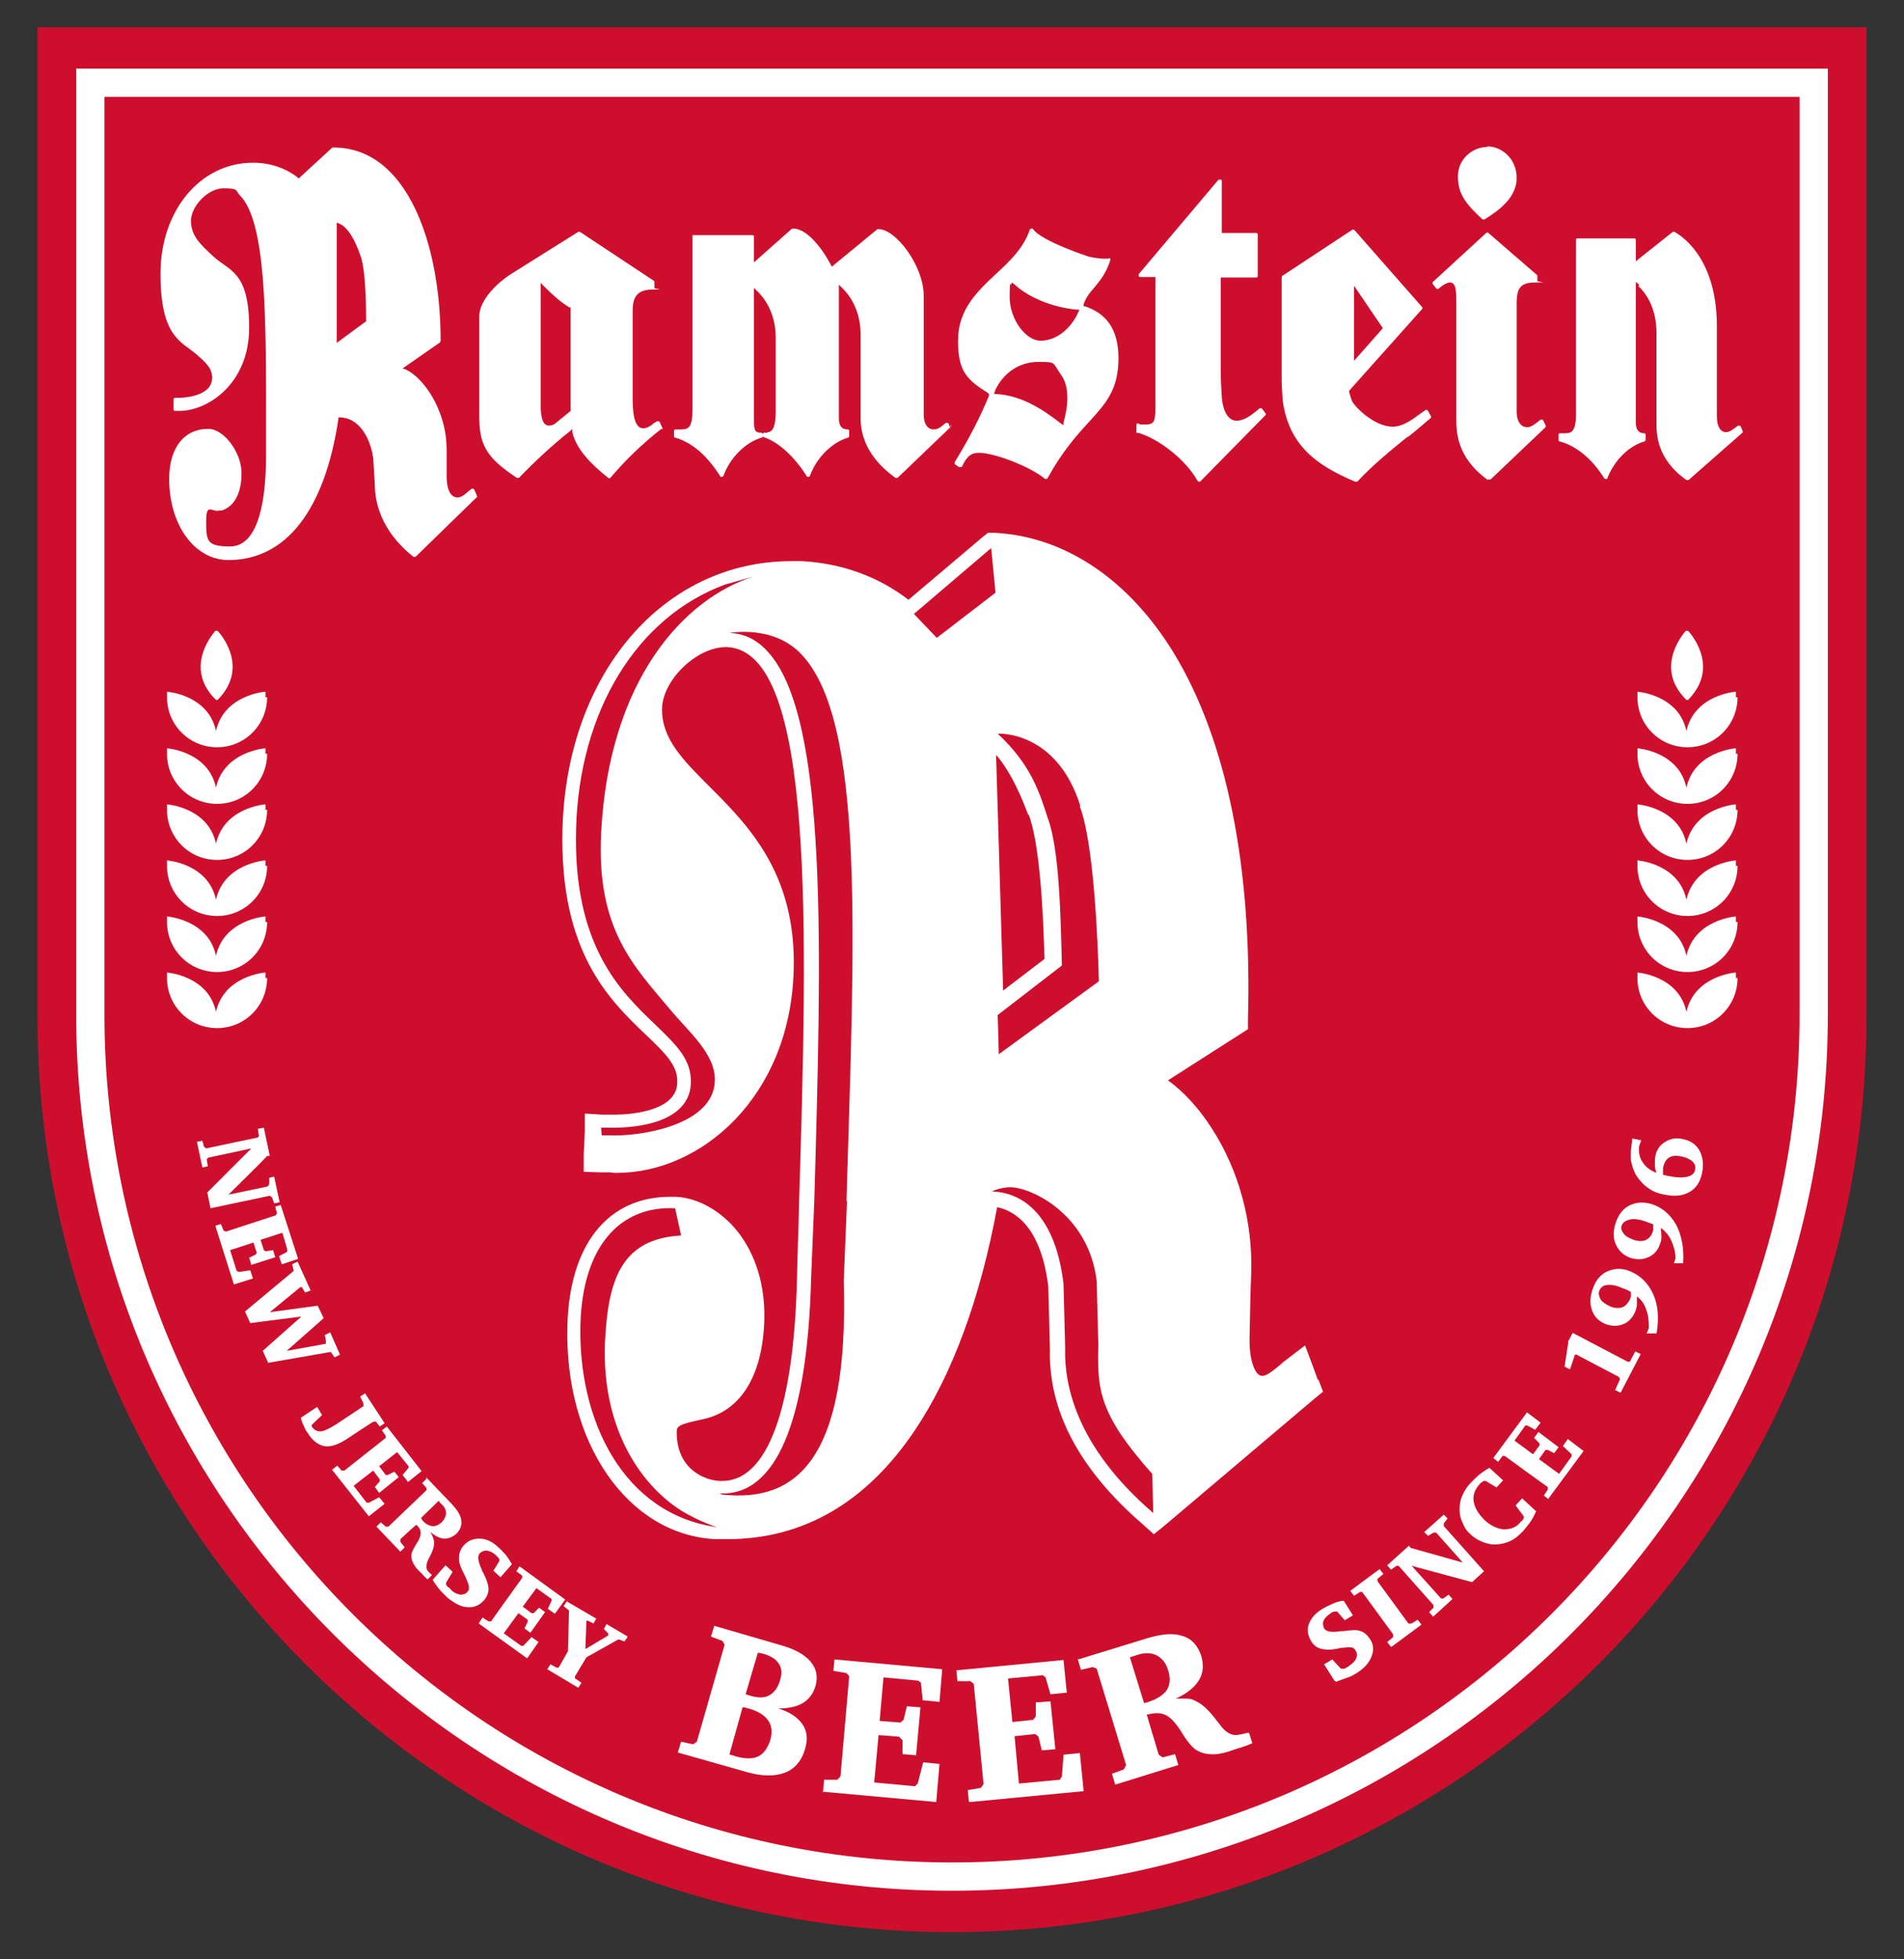 <?xml version="1.0" encoding="UTF-8"?>
<svg id="Layer_1" xmlns="http://www.w3.org/2000/svg" version="1.1" viewBox="0 0 350 360">
  <rect x="0" y="0" width="350" height="360" fill="#333333" stroke="none"/>
  <!-- Generator: Adobe Illustrator 29.7.1, SVG Export Plug-In . SVG Version: 2.1.1 Build 8)  -->
  <defs>
    <style>
      .st0 {
        fill: #ce0e2d;
      }

      .st1 {
        fill: #fff;
      }
    </style>
  </defs>
  <path class="st0" d="M343.1,186.9c0,92.8-75.3,168.1-168.1,168.1S6.9,279.7,6.9,186.9V5h336.2v181.9Z"/>
  <g>
    <path class="st1" d="M330.8,17.8v168.6c0,86.1-69.8,155.8-155.8,155.8S19.2,272.5,19.2,186.4V17.8h311.7ZM14,12.6v173.8c0,88.8,72.2,161,161,161s161-72.2,161-161V12.6H14Z"/>
    <g>
      <path class="st1" d="M87.6,91.2c0,0,.1-.2,0-.3l-.4-.9c0,0-.1-.2-.2-.2,0,0-.2,0-.3,0l-.5.4c-.8.7-1.4,1.2-2.1,1.2-1.3,0-2-1.5-2-3.9,0,0,0-4.3,0-4.9,0-7.4-4.4-13.3-7.5-14.7l-.6-.2,6.9-4.8c0,0,.1-.2.1-.3,0-17.7-6.1-35.5-19.7-35.5s-.2,0-.2,0l-6.2,5.7-.2-.2c-2.3-1.8-5.2-2.7-8.2-2.7-9.7,0-17,8.8-17,20.4s3.8,12.4,6.6,14.8c1.6,1.4,2.9,2.5,2.9,4.3,0,3.7-6,3.7-6.3,3.7h-.5c-.2,0-.3.1-.3.3v1.8c0,.2.1.3.3.3h.8c5.1,0,12.8-4.9,12.8-15.3s-3.7-10.4-6.6-13.1c-2.3-2.1-4.1-3.8-4.1-6.5s3.1-6,6-6,2.1.4,3,1.3c4.9,4.9,4.8,22.8,4.8,41.9v.8c0,1.6,0,3.3,0,5,0,11-2.3,16.8-6.6,16.8s-4.4-1-4.4-4.6,1-1.6,2.5-2h.4c2.3-.8,3.6-3.2,3.6-6.9s-3.2-8.1-6.1-8.1c-4.5,0-7.2,3.5-7.2,9.2,0,8.5,4.7,14.9,10.9,14.9,10.6,0,17.7-9.2,20.2-25.9v-.3s.4,0,.4,0c3,.1,5.3,3,6,7.4l.3,4.9c0,2.9.9,8.4,7.1,13.3.1,0,.3,0,.4,0l11.4-11.1ZM67.2,59.1l-5.3,3.9v-22.1l.5.2c1.4.6,2.8,2.7,3.9,6,.9,2.5,1,8.8,1,11.8v.2Z"/>
      <g>
        <path class="st1" d="M273.6,88.1c.1,0,.3,0,.4,0l10.1-9.6c0,0,.1-.2,0-.4l-.4-.8c0,0-.1-.2-.2-.2,0,0-.2,0-.3,0l-.5.4c-.8.6-1.3,1-2,1-1.1,0-1.9-1.1-1.9-2.8v-20c0-2.9.8-3.8,3.5-3.8s.3-.1.3-.3v-.9c0,0,0-.2-.1-.2l-8.9-7.7c-.1-.1-.3-.1-.4,0l-9.8,9c-.1.1-.1.3,0,.4l.6.8c0,0,.1.1.2.1,0,0,.2,0,.2,0,.6-.6,1.6-1.2,2.1-1.2,1.2,0,1.2,1.6,1.2,4v20.8c0,2.6,0,7.3,5.8,11.5Z"/>
        <path class="st1" d="M273.4,27c-2.6,0-5.4,2.1-5.4,5.4s1.5,5.1,4.5,7.9h0c0,0,.3.1.4,0,2.8-1.7,5.9-4.1,5.9-7.6s-2.7-5.8-5.4-5.8Z"/>
      </g>
      <path class="st1" d="M174.7,78.7l-.3-.8c0,0-.1-.2-.2-.2,0,0-.2,0-.3,0l-.4.3c-.7.6-1.2.9-1.9.9-1.1,0-1.8-1.1-1.8-2.6v-22c0-5.4-5.1-12.2-8.3-12.2s-.1,0-.2,0l-8.4,6.9-.2-.4c-1.2-2.3-4.1-6.6-6.9-6.6s-.2,0-.2,0l-7,6.2v-4.7c0-.2-.1-.3-.3-.3h-10.8c0,0-.2,0-.2,0,0,0,0,.1,0,.2v31.7c0,3.2-.6,3.8-2,3.8h-1.1c-.2,0-.3.1-.3.3v.9c0,.1,0,.3.2.3,3.1.9,5.8,3.2,8.3,7.1,0,.1.2.2.3.1.1,0,.2,0,.3-.2,1.2-3.3,4-6.1,7-7,0,0,0,0,.1,0l.2-.2.2.2s0,0,.1,0c2.6.9,5.5,3.6,7.7,7.1,0,.1.2.2.3.1.1,0,.2,0,.3-.2,1.2-3.3,4-6.1,7-7,.1,0,.2-.2.2-.3v-.9c0-.2-.1-.3-.3-.3-1.1,0-1.6-.7-1.6-2.1v-24.5s.5.5.5.5c1.3,1.2,3.5,4,3.5,8.7s0,14.9,0,15.4c0,2.9,1.1,7.1,6.4,10.9.1,0,.3,0,.4,0l9.8-9.4c0,0,.1-.2,0-.4ZM141.1,79.5h-.5c0,0-.2,0-.2,0l-.2.2-.2-.2c0,0-.1,0-.2,0-1,0-1.2-.5-1.2-2.1v-24.5s.5.5.5.5c1.3,1.2,3.5,4,3.5,8.7s0,13.5,0,13.5c0,2.6-.5,3.8-1.5,3.8Z"/>
      <path class="st1" d="M209.1,79.5c3.8,1,8.9,5,11,8.8,0,0,.1.1.2.2.1,0,.2,0,.3,0l12-12.2c.1-.1.1-.3,0-.4l-.6-.8c0,0-.1-.1-.2-.1,0,0-.2,0-.2,0-.2.1-.3.2-.5.4-1,.8-2.3,1.9-3.8,1.9s-2.5-1.7-2.7-4.3c0,0-.2-3.2-.2-4.5v-17.5h6.5c.2,0,.3-.1.3-.3v-7.6c0-.2-.1-.3-.3-.3h-6.3v-9.5c0-.1,0-.3-.2-.3-.1,0-.3,0-.4,0l-14.7,17.4c0,0,0,.2,0,.3,0,.1.2.2.3.2h2.8v23.9c0,2.7-.3,3.2-1.8,3.2s-.8,0-1.4-.2c0,0,0,0,0,0,0,0-.1,0-.2,0,0,0-.1.2-.1.3v1.2c0,.1,0,.3.2.3Z"/>
      <path class="st1" d="M301.2,52.6c1.2,1.1,3.3,3.8,3.3,8.6s0,16.5,0,16.5c0,2,0,6.6,5.5,10.5.1,0,.3,0,.4,0l9.9-8.7c.1,0,.1-.2,0-.4l-.3-.7c0,0-.1-.2-.2-.2,0,0-.2,0-.3,0l-.4.3c-.7.5-1.2.9-1.8.9-1.1,0-1.7-1.1-1.7-3v-16.5c0-13.4-7.5-17.1-7.8-17.3-.1,0-.2,0-.3,0l-6.8,5.4v-3.9c0-.2-.1-.3-.3-.3h-10.4c-.2,0-.3.1-.3.3v31.9c0,3.1-.7,3.6-1.9,3.6h-1c-.2,0-.3.1-.3.3v.9c0,.1,0,.3.2.3,3,.8,6,3.2,8.2,6.8,0,0,.2.1.3.1.2,0,.3,0,.3-.2,1-2.6,3.4-5.7,6.8-6.7.1,0,.2-.2.2-.3v-.9c0-.2-.1-.3-.3-.3-1,0-1.5-.7-1.5-2v-25.8s.6.5.6.5Z"/>
      <path class="st1" d="M258.8,80.3c1.4-1.1,2.8-2.3,4.2-3.5.1,0,.1-.3,0-.4l-.5-.9c0,0-.1-.1-.2-.2-.1,0-.2,0-.2,0-.3.2-.7.5-1,.7-1.6,1.2-3.3,2.4-5.1,2.4-3.3,0-7-3.6-7.5-4.8-.3-.8-.4-1.3-.5-1.6v-.2s13.4-15,13.4-15c.1-.1.1-.3,0-.4l-12.4-14.1c0,0-.1-.1-.2-.1s-.1,0-.2,0l-12.9,8.5c0,0-.1.2-.1.3v18.9c0,1,.2,3.7.2,3.8,1.2,8.2,6.2,11.8,13.3,14.8.1,0,.3,0,.4,0,2.9-3.1,6.2-5.8,9.3-8.3ZM248.9,52.5l5.3,7.8-5.3,6v-13.8Z"/>
      <path class="st1" d="M121.7,78.9c.1,0,.2-.2,0-.4l-.4-.9c0,0-.1-.1-.2-.2,0,0-.2,0-.3,0-.4.2-.7.4-.9.6-.7.5-1.1.7-1.7.7-1.2,0-1.9-1.7-1.9-5.2v-16.5c0-2.7,1.1-3.8,3.7-3.8s.3-.1.3-.3v-1c0-.1,0-.2-.1-.3l-13.6-9c-.1,0-.2,0-.3,0l-12.6,7.9c-.2.1-5.6,3.7-5.6,7.7v18.1c0,5.2,1,7.6,6.9,11.5.1,0,.3,0,.4,0,2.9-3,6-5.9,9.4-8.6l.4-.4v.6c.8,3.3,3.6,6,6.6,8.4.2.2.3,0,.4,0,2.8-3.3,5.9-6.3,9.5-9.1ZM104.9,75.5l-2.7,2.2c-.3.3-.8.5-1.3.5-1,0-1.5-1.2-1.5-3.6v-22.6l.6.6c1.4,1.4,3,2.9,4.7,3.9h.2v19Z"/>
      <path class="st1" d="M176.4,85.8c0,0,.2,0,.3,0,0,0,.2,0,.2-.2.8-1.7,1.6-2.4,3-2.4,3,0,9.6,2.6,12.2,4.8,0,0,.1,0,.2,0,.1,0,.2,0,.3-.2,2.7-4.9,5.4-7.9,7.6-10.3,3.2-3.5,5.4-6,5.4-11.7s-2.6-8.3-6.1-9.5h-.3c0-.1,0-.4,0-.4.4-1.2,1.1-2.1,1.9-3,1-1.2,2.2-2.6,3-5.1,0-.1,0-.2,0-.3,0,0-.2-.1-.3,0,0,0-1,.2-3.5-.3-.1,0-8.9-2.9-10.4-5.1,0,0-.2-.2-.3-.1-.1,0-.2.1-.3.2-1.2,3.5-3.8,5.9-6.3,8.2-3.4,3.2-6.9,6.5-6.9,12.2s1.7,7.2,5.5,9.6l.2.2v.3c-1.6,3.9-3.7,8-6.3,12.2,0,.1,0,.3,0,.4l.9.6ZM185.8,52.4l.2-.5.4.3c4,3.6,9.4,4.5,11.5,4.7h.5c0,0-.2.5-.2.5-1.4,3.1-4.1,5.2-6.9,5.2s-5.7-4-5.7-8,.2-1.8.3-2.2ZM182.9,71.8c1.5-3.3,4.5-5.3,7.9-5.3s2.6,0,4.2,2.3c1.4,1.9,1.6,4.9.5,8.8v.5c-.1,0-.5-.3-.5-.3-3.2-2.5-7.1-5.1-11.8-5.4h-.5s.2-.5.2-.5Z"/>
    </g>
    <g>
      <g>
        <path class="st1" d="M49.1,169.4c0,5.1-4.1,9.2-9.2,9.2s-9.2-4.1-9.2-9.2,0-.8,0-.8c0,0,0-.1,0-.2,0,0,0,0,.1,0s0,0,0,0c0,0,7.5.6,8.9,7.2,1.5-6.6,8.9-7.2,9-7.2,0,0,0,0,0,0,0,0,.1,0,.1,0,0,0,0,0,0,.2,0,0,0,.5,0,.8Z"/>
        <path class="st1" d="M49.1,179.7c0,5.1-4.1,9.2-9.2,9.2s-9.2-4.1-9.2-9.2,0-.8,0-.8c0,0,0-.1,0-.2,0,0,0,0,.1,0s0,0,0,0c0,0,7.5.6,8.9,7.2,1.5-6.6,8.9-7.2,9-7.2,0,0,0,0,0,0,0,0,.1,0,.1,0,0,0,0,0,0,.2,0,0,0,.5,0,.8Z"/>
        <path class="st1" d="M49.1,159.1c0,5.1-4.1,9.2-9.2,9.2s-9.2-4.1-9.2-9.2,0-.8,0-.8c0,0,0-.1,0-.2,0,0,0,0,.1,0s0,0,0,0c0,0,7.5.6,8.9,7.2,1.5-6.6,8.9-7.2,9-7.2,0,0,0,0,0,0,0,0,.1,0,.1,0,0,0,0,0,0,.2,0,0,0,.5,0,.8Z"/>
        <path class="st1" d="M49.1,148.8c0,5.1-4.1,9.2-9.2,9.2s-9.2-4.1-9.2-9.2,0-.8,0-.8c0,0,0-.1,0-.2,0,0,0,0,.1,0s0,0,0,0c0,0,7.5.6,8.9,7.2,1.5-6.6,8.9-7.2,9-7.2,0,0,0,0,0,0,0,0,.1,0,.1,0,0,0,0,0,0,.2,0,0,0,.5,0,.8Z"/>
        <path class="st1" d="M49.1,138.5c0,5.1-4.1,9.2-9.2,9.2s-9.2-4.1-9.2-9.2,0-.8,0-.8c0,0,0-.1,0-.2,0,0,0,0,.1,0s0,0,0,0c0,0,7.5.6,8.9,7.2,1.5-6.6,8.9-7.2,9-7.2,0,0,0,0,0,0,0,0,.1,0,.1,0,0,0,0,0,0,.2,0,0,0,.5,0,.8Z"/>
        <path class="st1" d="M49.1,128.1c0,5.1-4.1,9.2-9.2,9.2s-9.2-4.1-9.2-9.2,0-.8,0-.8c0,0,0-.1,0-.2,0,0,0,0,.1,0s0,0,0,0c0,0,7.5.6,8.9,7.2,1.5-6.6,8.9-7.2,9-7.2,0,0,0,0,0,0,0,0,.1,0,.1,0,0,0,0,0,0,.2,0,0,0,.5,0,.8Z"/>
        <path class="st1" d="M39.9,128.6c0,0,.2,0,.2-.1,6-6.2,0-12.5-.1-12.6,0,0,0,0-.2,0h0c0,0-.1,0-.2,0,0,0-6.1,6.5,0,12.6,0,0,.1.1.2.1Z"/>
      </g>
      <g>
        <path class="st1" d="M319.4,169.4c0,5.1-4.1,9.2-9.2,9.2s-9.2-4.1-9.2-9.2,0-.8,0-.8c0,0,0-.1,0-.2,0,0,0,0,.1,0s0,0,0,0c0,0,7.5.6,8.9,7.2,1.5-6.6,8.9-7.2,9-7.2,0,0,0,0,0,0,0,0,.1,0,.1,0,0,0,0,0,0,.2,0,0,0,.5,0,.8Z"/>
        <path class="st1" d="M319.4,179.7c0,5.1-4.1,9.2-9.2,9.2s-9.2-4.1-9.2-9.2,0-.8,0-.8c0,0,0-.1,0-.2,0,0,0,0,.1,0s0,0,0,0c0,0,7.5.6,8.9,7.2,1.5-6.6,8.9-7.2,9-7.2,0,0,0,0,0,0,0,0,.1,0,.1,0,0,0,0,0,0,.2,0,0,0,.5,0,.8Z"/>
        <path class="st1" d="M319.4,159.1c0,5.1-4.1,9.2-9.2,9.2s-9.2-4.1-9.2-9.2,0-.8,0-.8c0,0,0-.1,0-.2,0,0,0,0,.1,0s0,0,0,0c0,0,7.5.6,8.9,7.2,1.5-6.6,8.9-7.2,9-7.2,0,0,0,0,0,0,0,0,.1,0,.1,0,0,0,0,0,0,.2,0,0,0,.5,0,.8Z"/>
        <path class="st1" d="M319.4,148.8c0,5.1-4.1,9.2-9.2,9.2s-9.2-4.1-9.2-9.2,0-.8,0-.8c0,0,0-.1,0-.2,0,0,0,0,.1,0s0,0,0,0c0,0,7.5.6,8.9,7.2,1.5-6.6,8.9-7.2,9-7.2,0,0,0,0,0,0,0,0,.1,0,.1,0,0,0,0,0,0,.2,0,0,0,.5,0,.8Z"/>
        <path class="st1" d="M319.4,138.5c0,5.1-4.1,9.2-9.2,9.2s-9.2-4.1-9.2-9.2,0-.8,0-.8c0,0,0-.1,0-.2,0,0,0,0,.1,0s0,0,0,0c0,0,7.5.6,8.9,7.2,1.5-6.6,8.9-7.2,9-7.2,0,0,0,0,0,0,0,0,.1,0,.1,0,0,0,0,0,0,.2,0,0,0,.5,0,.8Z"/>
        <path class="st1" d="M319.4,128.1c0,5.1-4.1,9.2-9.2,9.2s-9.2-4.1-9.2-9.2,0-.8,0-.8c0,0,0-.1,0-.2,0,0,0,0,.1,0s0,0,0,0c0,0,7.5.6,8.9,7.2,1.5-6.6,8.9-7.2,9-7.2,0,0,0,0,0,0,0,0,.1,0,.1,0,0,0,0,0,0,.2,0,0,0,.5,0,.8Z"/>
        <path class="st1" d="M310.2,128.6c0,0,.2,0,.2-.1,6-6.2,0-12.5-.1-12.6,0,0,0,0-.2,0h0c0,0-.1,0-.2,0,0,0-6.1,6.5,0,12.6,0,0,.1.1.2.1Z"/>
      </g>
    </g>
    <path class="st1" d="M242.2,253.4l-.8-2.2-1.5-4-3.4,2.6c-.4.3-.8.6-1.2,1-1.6,1.3-2.5,2-3.3,2h0c-1.2,0-2.4-2.6-2.3-7.1,0-.1.2-10.4.3-11.8.3-9.5-2.3-18.9-7.2-26.5-2.4-3.8-5.3-6.9-8.1-8.9l13.3-8.5,1.4-.9v-1.7c.8-28.1-3.9-51.3-13.5-67.2-8.3-13.7-20.1-21.6-33-22.3h-1.3c0,0-1,.8-1,.8l-13.6,11.5c-5.6-4.3-12.3-6.7-19.6-7.1-.6,0-1.3,0-1.9,0-23.6,0-41.3,20.7-42.1,49.1-.6,22.7,8.6,31.5,15.3,37.9,3.9,3.7,5.9,5.8,5.8,8.8-.1,5.6-9.6,5.9-11.5,5.9s-.8,0-1.1,0h-1.2c0,0-3.2-.2-3.2-.2v3.3c0,0-.2,4.3-.2,4.3v3.1c0,0,3,.1,3,.1h1.9c.4.1.8.1,1.2.1,15.5,0,31.9-14,32.5-37.3.5-17.7-8.4-26.6-15.5-33.7-4.9-4.9-8.8-8.8-8.7-14.3.1-5.3,6.4-11.3,11.7-11.3.1,0,.2,0,.3,0,16.2.8,14.7,52.1,13.2,101.7-.1,4.8-.3,9.6-.4,14.5-.6,23.9-5.5,37-13.7,37s-.3,0-.5,0c-2.8-.1-8-2.2-7.9-9.1,0-.9.4-1.3,4.2-2.1l.9-.2c6.8-1.6,10.7-8.1,11-18.2.2-8-2.6-13.3-4.9-16.2-3-3.8-7.3-6.2-11.3-6.4-.4,0-.8,0-1.1,0-11.5,0-18.5,8.8-18.9,23.6-.6,21.6,11.1,38.5,27.2,39.3.7,0,1.5,0,2.2,0,13.9,0,25.5-6.7,34.4-19.9,6.9-10.2,12.1-24.3,15.2-41.1,6.4,1.4,8.7,8.6,9.4,14.6l.3,11.5c-.3,11.4,5.5,22.2,17.1,32.2l2,1.8,2.1-1.7,27.3-23.1,1.7-1.4-.8-2.1ZM106.7,243.2c.4-13.7,6.9-21.7,17.4-21.2l1.1,5c-10.4.6-13.2,7.3-13.9,18.1-1.2,16.6,6.2,27.6,14,32.5,3.5,2.1,6.5,3,6.5,3-17.2-2.4-25.6-19.6-25.1-37.4ZM110.5,153.1c-.9,17.8,6.2,24.6,12.7,32.4,3.4,4.1,8.4,8.2,8.2,13.1-.2,8.1-13.6,10.3-19.6,10h-1.2c0,0-.1-1.4-.1-1.4h1.2c.6,0,15.1.7,15.3-8.3.1-4.3-2.7-6.9-6.5-10.6-6.4-6.1-15.2-14.5-14.6-36.1.6-21.5,11.1-38.8,27.4-44.8l5.3-1.5c-13,4.1-26.7,19.2-28.1,47.2ZM155.7,220.6l-.6,14.7c1,33.2-8.9,40.8-22.4,39.3l-.4-.2c10.3.5,16.1-13.1,16.8-39.5l.6-14.7c1.3-45.5,2.6-88.4-8.6-100.5-2-2.2-4.3-3.3-7-3.4,0,0,7.9-1.5,13,3.7,12.1,12.2,9.9,52.9,8.5,100.7ZM198.5,148.2c2.5,6.4,3.3,24.1,3.5,32.1l-18.4,13.4-.2-7.2s11.3-8.7,11.8-9.1c-.2-8-.4-21.3-2.6-27.1-1.6-5-3.2-9.9-9.2-15.5,0,0,10.8-.7,15.2,13.3ZM189.1,149.7c2.1,5.4,2.7,18.8,2.9,26.5l-7.6,5.8-1.3-43.3c1.8,2,3.9,5.6,5.9,11ZM168,112.8l14.2-12.1.8,8.2-10.8,8.3-4.2-4.4ZM195.8,247.6s-.3-11.7-.3-11.7c-1.3-10.9-6.1-16.7-13.2-17,0,0,2.2-1,4.2-.7,4,.5,13.7,5.4,15.1,17.2,0,0,.3,11.8.3,11.8-.2,8,0,12.5,9.9,23.6l.2,7.2c-14.3-12.3-16.4-23.7-16.2-30.4Z"/>
    <g>
      <path class="st1" d="M36.2,209.8l1-.2.3,1.1.4.3,9.5-2,.2-.3-.2-1.3,1.1-.2,1.1,5.2h-.5c0,.1-7.1,7.1-7.1,7.1l7.2-1.5.3-.4v-1.2c0,0,.9-.2.9-.2l1,4.7-1,.2-.4-1.1-.4-.3-10.9,2.3-.6-2.9,8.1-8.1-7.9,1.7-.3.3.2,1.3-1,.2-1-4.7Z"/>
      <path class="st1" d="M39.6,225.2l1-.3.5,1.2.4.2,9.2-3,.2-.4-.3-1.2,1-.3,3.2,9.9-3,1-.5-1.5,1.5-.8v-.3c.1,0-.9-3.2-.9-3.2l-4,1.3.6,1.9.3.2,1.4-.2.4,1.3-4.4,1.4-.4-1.3,1.2-.6.2-.3-.6-1.9-4.3,1.4,1.2,3.8.4.2,2.1-.3.5,1.5-3.5,1.1-3.3-10.4Z"/>
      <path class="st1" d="M45,241l9-7.5-.3-1.2,1-.5,2.4,5.3-1,.4-.6-1h-.3s-5.6,4.6-5.6,4.6l8.8-1.2,1.1,2.3-6.8,6,7.2-1.3v-.3c.1,0-.2-1.3-.2-1.3l1-.5,1.8,4.1-1,.5-.7-1-11.5,2-1-2.2,7.1-6.3-9.4,1.2-1-2.2Z"/>
      <path class="st1" d="M66.8,258.2v-.4c0,0-.6-1.2-.6-1.2l.9-.6,3.6,5.5-.9.6-.7-.9h-.4c0-.1-5.1,3.3-5.1,3.3-1.6,1-2.9,1.4-4,1.2s-2.2-1-3.1-2.5c-.3-.4-.5-.8-.7-1.3-.2-.4-.4-.9-.5-1.4l3-2,.9,1.5-1.9,1.8v.3c.4.6.9.9,1.6.9.6,0,1.6-.5,2.9-1.3l5.1-3.4Z"/>
      <path class="st1" d="M61.1,270l.9-.7.8.9h.5s7.6-6,7.6-6v-.4s-.7-1-.7-1l.9-.7,6.4,8.2-2.5,2-1-1.3,1.1-1.3v-.3s-2.1-2.6-2.1-2.6l-3.3,2.6,1.2,1.6h.4c0,0,1.2-.6,1.2-.6l.8,1-3.6,2.9-.8-1.1.9-1v-.4s-1.2-1.6-1.2-1.6l-3.6,2.8,2.4,3.1h.4s1.9-1,1.9-1l1,1.2-2.9,2.3-6.8-8.6Z"/>
      <path class="st1" d="M78.3,271.4l4.8,5c1,1.1,1.6,2,1.7,3,.1.9-.2,1.7-.9,2.4-.7.6-1.4.9-2.2.9-.8,0-1.7-.5-2.6-1.2.2.3.4.7.5,1,.1.3.2.6.2.9,0,.7-.2,1.5-.8,2.6-.1.2-.2.4-.3.6-.3.6-.3,1-.3,1.4,0,.4.3.8.8,1.2l.2.2-.8.8c-.4-.3-.7-.7-1-1-.3-.3-.6-.6-.8-.8-.4-.4-.7-.9-.9-1.3-.2-.4-.3-.9-.3-1.3,0-.4.3-1.1.8-1.9.2-.4.4-.6.5-.8.3-.6.5-1.2.4-1.6,0-.5-.3-.9-.7-1.3h-.1c0-.1-2.9,2.6-2.9,2.6v.5c0,0,.8,1,.8,1l-.8.8-4.4-4.6.8-.8.9.8h.5s7-6.7,7-6.7v-.4s-.8-.9-.8-.9l.8-.8ZM80.7,275.7l-3.3,3.2s0,0,.1.2c0,0,.1.1.1.2.6.7,1.2,1,1.8,1.1s1.2-.2,1.8-.7c.5-.5.7-1,.8-1.6,0-.6-.2-1.1-.7-1.6l-.6-.6Z"/>
      <path class="st1" d="M79.6,290.2l2.3-2.6,1.3,1.2-1.2,2v.4c.2.2.3.4.5.5s.3.3.5.5c.5.5,1.1.7,1.6.8.5,0,1-.1,1.3-.5.1-.1.2-.3.3-.4,0-.2,0-.3,0-.5,0-.4-.3-1.1-.7-2-.2-.4-.4-.8-.5-1-.5-1-.7-1.8-.6-2.6,0-.7.3-1.4.8-2,.8-.9,1.7-1.3,2.9-1.3s2.3.5,3.4,1.5c.5.4.9.9,1.4,1.4.4.5.8,1.1,1.2,1.8l-2.1,2.4-1.3-1.2,1.1-1.8v-.3c-.1-.2-.2-.3-.3-.4-.1-.1-.3-.3-.4-.4-.5-.5-1.1-.7-1.6-.8-.5,0-.9.1-1.3.5-.5.5-.3,1.6.4,3.1,0,.2.1.3.2.4.7,1.4,1,2.4,1,3.1s-.3,1.4-.8,2c-.8.9-1.8,1.4-3,1.3-1.2,0-2.4-.7-3.7-1.7-.4-.4-.8-.8-1.3-1.3-.4-.5-.9-1.1-1.4-1.9Z"/>
      <path class="st1" d="M88.1,298.1l.6-.9,1.1.7h.5c0-.1,5.7-8,5.7-8v-.4c0,0-1.1-.8-1.1-.8l.6-.9,8.4,6.1-1.9,2.6-1.3-.9.7-1.5v-.3c0,0-2.8-2-2.8-2l-2.5,3.4,1.6,1.2h.4c0,0,1-1,1-1l1.1.8-2.7,3.8-1.1-.8.6-1.2v-.4c0,0-1.7-1.2-1.7-1.2l-2.7,3.7,3.2,2.3h.4c0,0,1.5-1.6,1.5-1.6l1.3.9-2.1,3-8.9-6.4Z"/>
      <path class="st1" d="M104.3,294.3l5.3,3.1-.5.9-1-.5h-.3c0,.1-.2,5.2-.2,5.2l4.2-2.5v-.4s-.8-.8-.8-.8l.5-.9,3.9,2.3-.6.9-1.1-.4-5.9,3.3-2.1,3.5v.4c.1,0,1.2.8,1.2.8l-.6.9-5.7-3.4.6-.9,1.1.6h.4c0,0,1.7-3,1.7-3l.2-7.5-1-.8.6-.9Z"/>
      <path class="st1" d="M131.2,298.7l12.4,3.6c2.5.7,4.3,1.7,5.4,3,1.1,1.3,1.4,2.8.9,4.5-.4,1.4-1.2,2.4-2.3,3.1-1.2.7-2.6,1-4.5,1,2.1.7,3.5,1.6,4.4,2.9s1,2.8.5,4.5c-.6,2.2-1.9,3.7-3.7,4.4-1.8.7-4.2.7-7-.1l-12.7-3.6.6-2,2.2.5.7-.5,5.1-17.8-.4-.7-2.1-.8.6-2ZM134,322.3c.1,0,.3.1.5.2.2,0,.4.1.7.2,1.8.5,3.2.5,4.2,0s1.7-1.5,2.2-3c.4-1.4.3-2.6-.4-3.6-.7-1-1.9-1.7-3.6-2.2-.3,0-.5-.1-.7-.2-.2,0-.3,0-.4,0l-2.4,8.6ZM137.1,311.3l.6.2c1.6.5,2.8.5,3.7,0,.9-.5,1.6-1.4,2-2.8.4-1.3.3-2.3-.3-3.1-.5-.8-1.5-1.4-3-1.8-.2,0-.4-.1-.5-.1-.1,0-.2,0-.3,0l-2.3,7.8Z"/>
      <path class="st1" d="M151.3,329.1l.2-2.1h2.4c0,0,.6-.6.6-.6l1.6-18.4-.5-.6-2.4-.4.2-2.1,19.8,1.8-.5,6-3.1-.3-.3-3.2-.5-.4-6.4-.6-.7,8,3.8.3.6-.5.6-2.5,2.5.2-.8,8.8-2.5-.2v-2.6c-.1,0-.6-.6-.6-.6l-3.8-.3-.8,8.7,7.5.7.5-.5,1-3.9,3,.3-.6,7-20.9-1.9Z"/>
      <path class="st1" d="M178.1,331l-.2-2.1,2.4-.4.5-.7-1.8-18.4-.6-.5h-2.4c0,0-.2-2-.2-2l19.7-1.9.6,6-3,.3-.9-3.1-.5-.4-6.4.6.8,8,3.8-.4.5-.6v-2.6c.1,0,2.7-.2,2.7-.2l.9,8.8-2.5.2-.6-2.5-.6-.5-3.8.4.8,8.7,7.5-.7.4-.6.3-4,3-.3.7,7-20.9,2Z"/>
      <path class="st1" d="M198.2,304.9l12.7-3.9c2.7-.8,4.8-1,6.5-.4,1.7.5,2.8,1.8,3.4,3.6.5,1.7.4,3.2-.4,4.5s-2.2,2.5-4.3,3.4c.8,0,1.5,0,2.1,0,.6,0,1.2.2,1.7.5,1.1.5,2.4,1.7,3.8,3.6.3.4.6.7.7.9.7.9,1.4,1.4,2.1,1.6.7.2,1.6,0,2.7-.3h.4c0-.1.6,1.9.6,1.9-.9.4-1.8.7-2.5.9s-1.5.5-2.1.7c-1.1.3-2.1.5-3.1.4-.9,0-1.8-.3-2.5-.7-.7-.4-1.6-1.4-2.6-3-.4-.7-.8-1.2-1-1.5-.8-1.1-1.6-1.8-2.4-2.1-.8-.3-1.8-.3-2.9,0h-.3c0,.1,2.2,7.4,2.2,7.4l.7.5,2.3-.6.6,2-11.6,3.6-.6-2,2.2-.8.4-.8-5.4-17.7-.7-.3-2.2.5-.6-2ZM207.7,304.5l2.6,8.4c0,0,.2,0,.4-.1.2,0,.3,0,.4-.1,1.6-.5,2.8-1.3,3.4-2.2.6-1,.7-2.2.2-3.7-.4-1.3-1.1-2.1-2-2.6s-2.1-.6-3.4-.2l-1.6.5Z"/>
      <path class="st1" d="M245.3,308.8l-1.9-3,1.5-.9,1.6,1.7h.4c.2,0,.4,0,.6-.2.2-.1.4-.2.6-.4.6-.4,1-.8,1.2-1.3s.2-1-.1-1.4c0-.1-.2-.3-.3-.4-.1-.1-.3-.2-.4-.2-.4-.1-1.1,0-2.1.1-.5.1-.9.2-1.1.2-1.1.2-1.9.1-2.6-.1-.7-.2-1.3-.7-1.7-1.4-.6-1-.8-2.1-.4-3.1.4-1.1,1.2-2,2.5-2.8.5-.3,1.1-.6,1.8-.9.6-.3,1.3-.5,2.1-.6l1.7,2.7-1.5.9-1.4-1.6h-.3c-.2,0-.3,0-.5.1-.2,0-.3.2-.5.3-.6.4-1,.8-1.2,1.3s-.1.9.1,1.4c.4.6,1.4.8,3.1.5.2,0,.3,0,.4,0,1.5-.2,2.6-.3,3.2,0,.7.2,1.2.7,1.7,1.4.7,1,.8,2.1.3,3.3-.4,1.1-1.3,2.1-2.7,3-.5.3-1,.6-1.6.8s-1.4.5-2.2.8Z"/>
      <path class="st1" d="M255.7,302.6l-.7-.9,1.1-.9v-.5s-5.7-7.8-5.7-7.8h-.4s-1.1.7-1.1.7l-.7-.9,5.4-4,.7.9-1.1.9v.4c0,0,5.7,7.8,5.7,7.8h.5c0,.1,1.2-.7,1.2-.7l.7.9-5.4,4Z"/>
      <path class="st1" d="M263.4,297l-.7-.8.8-.8v-.5s-6.4-7.2-6.4-7.2h-.4s-1,.7-1,.7l-.7-.8,4-3.6.3.4,9.6,2.7-4.9-5.5h-.5s-1,.6-1,.6l-.7-.7,3.6-3.2.7.7-.7.9v.5s7.4,8.3,7.4,8.3l-2.2,2-11.1-3,5.4,6h.4c0,0,1-.7,1-.7l.7.8-3.5,3.2Z"/>
      <path class="st1" d="M282.4,277.6c-.3.7-.6,1.3-1,1.9-.4.6-.9,1.2-1.4,1.8-.5.5-1,1-1.6,1.4s-1.1.6-1.7.8c-1.1.3-2.2.4-3.3.1s-2.1-.8-3-1.6c-.7-.6-1.2-1.3-1.5-2.1-.4-.8-.6-1.6-.6-2.5,0-.9.1-1.7.5-2.6s.9-1.7,1.6-2.4c.6-.6,1.1-1.1,1.7-1.6.6-.4,1.1-.8,1.7-1.1l2.5,2.3-1.2,1.3-2-1.2h-.4c-.1.1-.2.2-.4.3-.1.1-.3.2-.4.4-.8.9-1.2,2-1,3.1.2,1.2.9,2.3,2,3.4,1.1,1,2.3,1.6,3.5,1.7,1.2,0,2.2-.3,3-1.2.1-.2.3-.3.4-.4s.2-.3.3-.4v-.4s-1.5-2-1.5-2l1.2-1.3,2.6,2.4Z"/>
      <path class="st1" d="M284.7,275.5l-.9-.7.7-1.1v-.5c-.1,0-7.9-5.7-7.9-5.7h-.4c0,0-.8,1.1-.8,1.1l-.9-.7,6.2-8.4,2.5,1.9-1,1.3-1.5-.8h-.3c0,0-2,2.8-2,2.8l3.4,2.5,1.2-1.6v-.4c0,0-1-1-1-1l.8-1.1,3.7,2.8-.8,1.1-1.2-.6h-.4c0,0-1.2,1.7-1.2,1.7l3.7,2.7,2.3-3.2v-.4c0,0-1.6-1.5-1.6-1.5l.9-1.3,2.9,2.2-6.5,8.8Z"/>
      <path class="st1" d="M288.2,246.6l.9-1.7,10.1,5.3h.4c0,0,1-1.9,1-1.9l1,.5-3.7,7.1-1-.5.9-2-.2-.4-7.8-4.1h-.3c0,.1-.9,2.7-.9,2.7l-1-.5.7-4.5Z"/>
      <path class="st1" d="M304.4,245h-1.7s.4-1,.4-1c0-1.3-.1-2.4-.5-3.4-.3-1-.9-1.8-1.7-2.4,0,.5,0,1,0,1.5,0,.5-.2.9-.3,1.3-.5,1.1-1.2,1.9-2.2,2.3s-2.1.4-3.2,0c-1.3-.5-2.2-1.4-2.6-2.7-.4-1.2-.3-2.6.3-4.1.6-1.5,1.5-2.5,2.8-3s2.6-.5,4,.1c1.9.8,3.3,2.2,4.2,4.2s1.1,4.4.6,7.3ZM299.8,237.4c-.2-.1-.5-.3-.7-.4-.3-.1-.5-.2-.8-.3-1.1-.5-2.1-.7-2.8-.6-.7,0-1.2.4-1.5,1-.2.5-.1,1,.2,1.6.3.5.9.9,1.7,1.3.9.4,1.7.4,2.3.2.6-.2,1.1-.8,1.5-1.6,0-.1,0-.3.1-.4,0-.2,0-.4,0-.6Z"/>
      <path class="st1" d="M309.4,232.1h-1.7c0,.1.3-.9.3-.9,0-1.3-.4-2.4-.8-3.3-.4-.9-1.1-1.7-1.9-2.3,0,.5.1,1,.1,1.5,0,.5,0,.9-.2,1.3-.3,1.1-1,2-2,2.5-1,.5-2,.6-3.2.3-1.4-.4-2.3-1.2-2.9-2.4s-.6-2.6-.1-4.1c.5-1.5,1.3-2.6,2.5-3.2s2.5-.7,4-.3c2,.6,3.5,1.9,4.6,3.8,1,1.9,1.5,4.3,1.3,7.2ZM304,225c-.3-.1-.5-.2-.8-.3-.3-.1-.5-.2-.8-.3-1.2-.4-2.2-.5-2.9-.3s-1.2.5-1.4,1.1c-.2.5,0,1,.4,1.5.4.5,1,.8,1.8,1.1.9.3,1.7.3,2.3,0,.6-.3,1.1-.9,1.3-1.8,0-.1,0-.3,0-.4,0-.2,0-.4,0-.6Z"/>
      <path class="st1" d="M300.1,209.2l1.6.3-.4,1.1c-.1,1.2.1,2.2.7,3,.5.8,1.4,1.5,2.5,1.9-.2-.5-.3-1-.3-1.5,0-.5,0-1.1.1-1.6.2-1.1.8-2,1.8-2.6,1-.6,2-.8,3.3-.5,1.4.3,2.4,1,3,2.1.6,1.1.8,2.4.5,4-.3,1.7-1.1,2.9-2.3,3.6-1.2.7-2.7.9-4.6.5-1.2-.2-2.2-.6-3-1.2-.9-.6-1.6-1.4-2.2-2.3-.5-.8-.8-1.8-1-2.8-.1-1,0-2.1.2-3.4v-.5ZM305.8,215.9s0,0,.1,0c.5.1.8.2,1,.2,1.4.3,2.5.3,3.3.1.8-.2,1.3-.6,1.4-1.3.1-.6,0-1-.5-1.5-.4-.4-1.1-.7-1.9-.9-1-.2-1.8-.2-2.4.2-.5.3-.9.9-1.1,1.9,0,.2,0,.4,0,.6,0,.2,0,.4,0,.6Z"/>
    </g>
  </g>
</svg>
